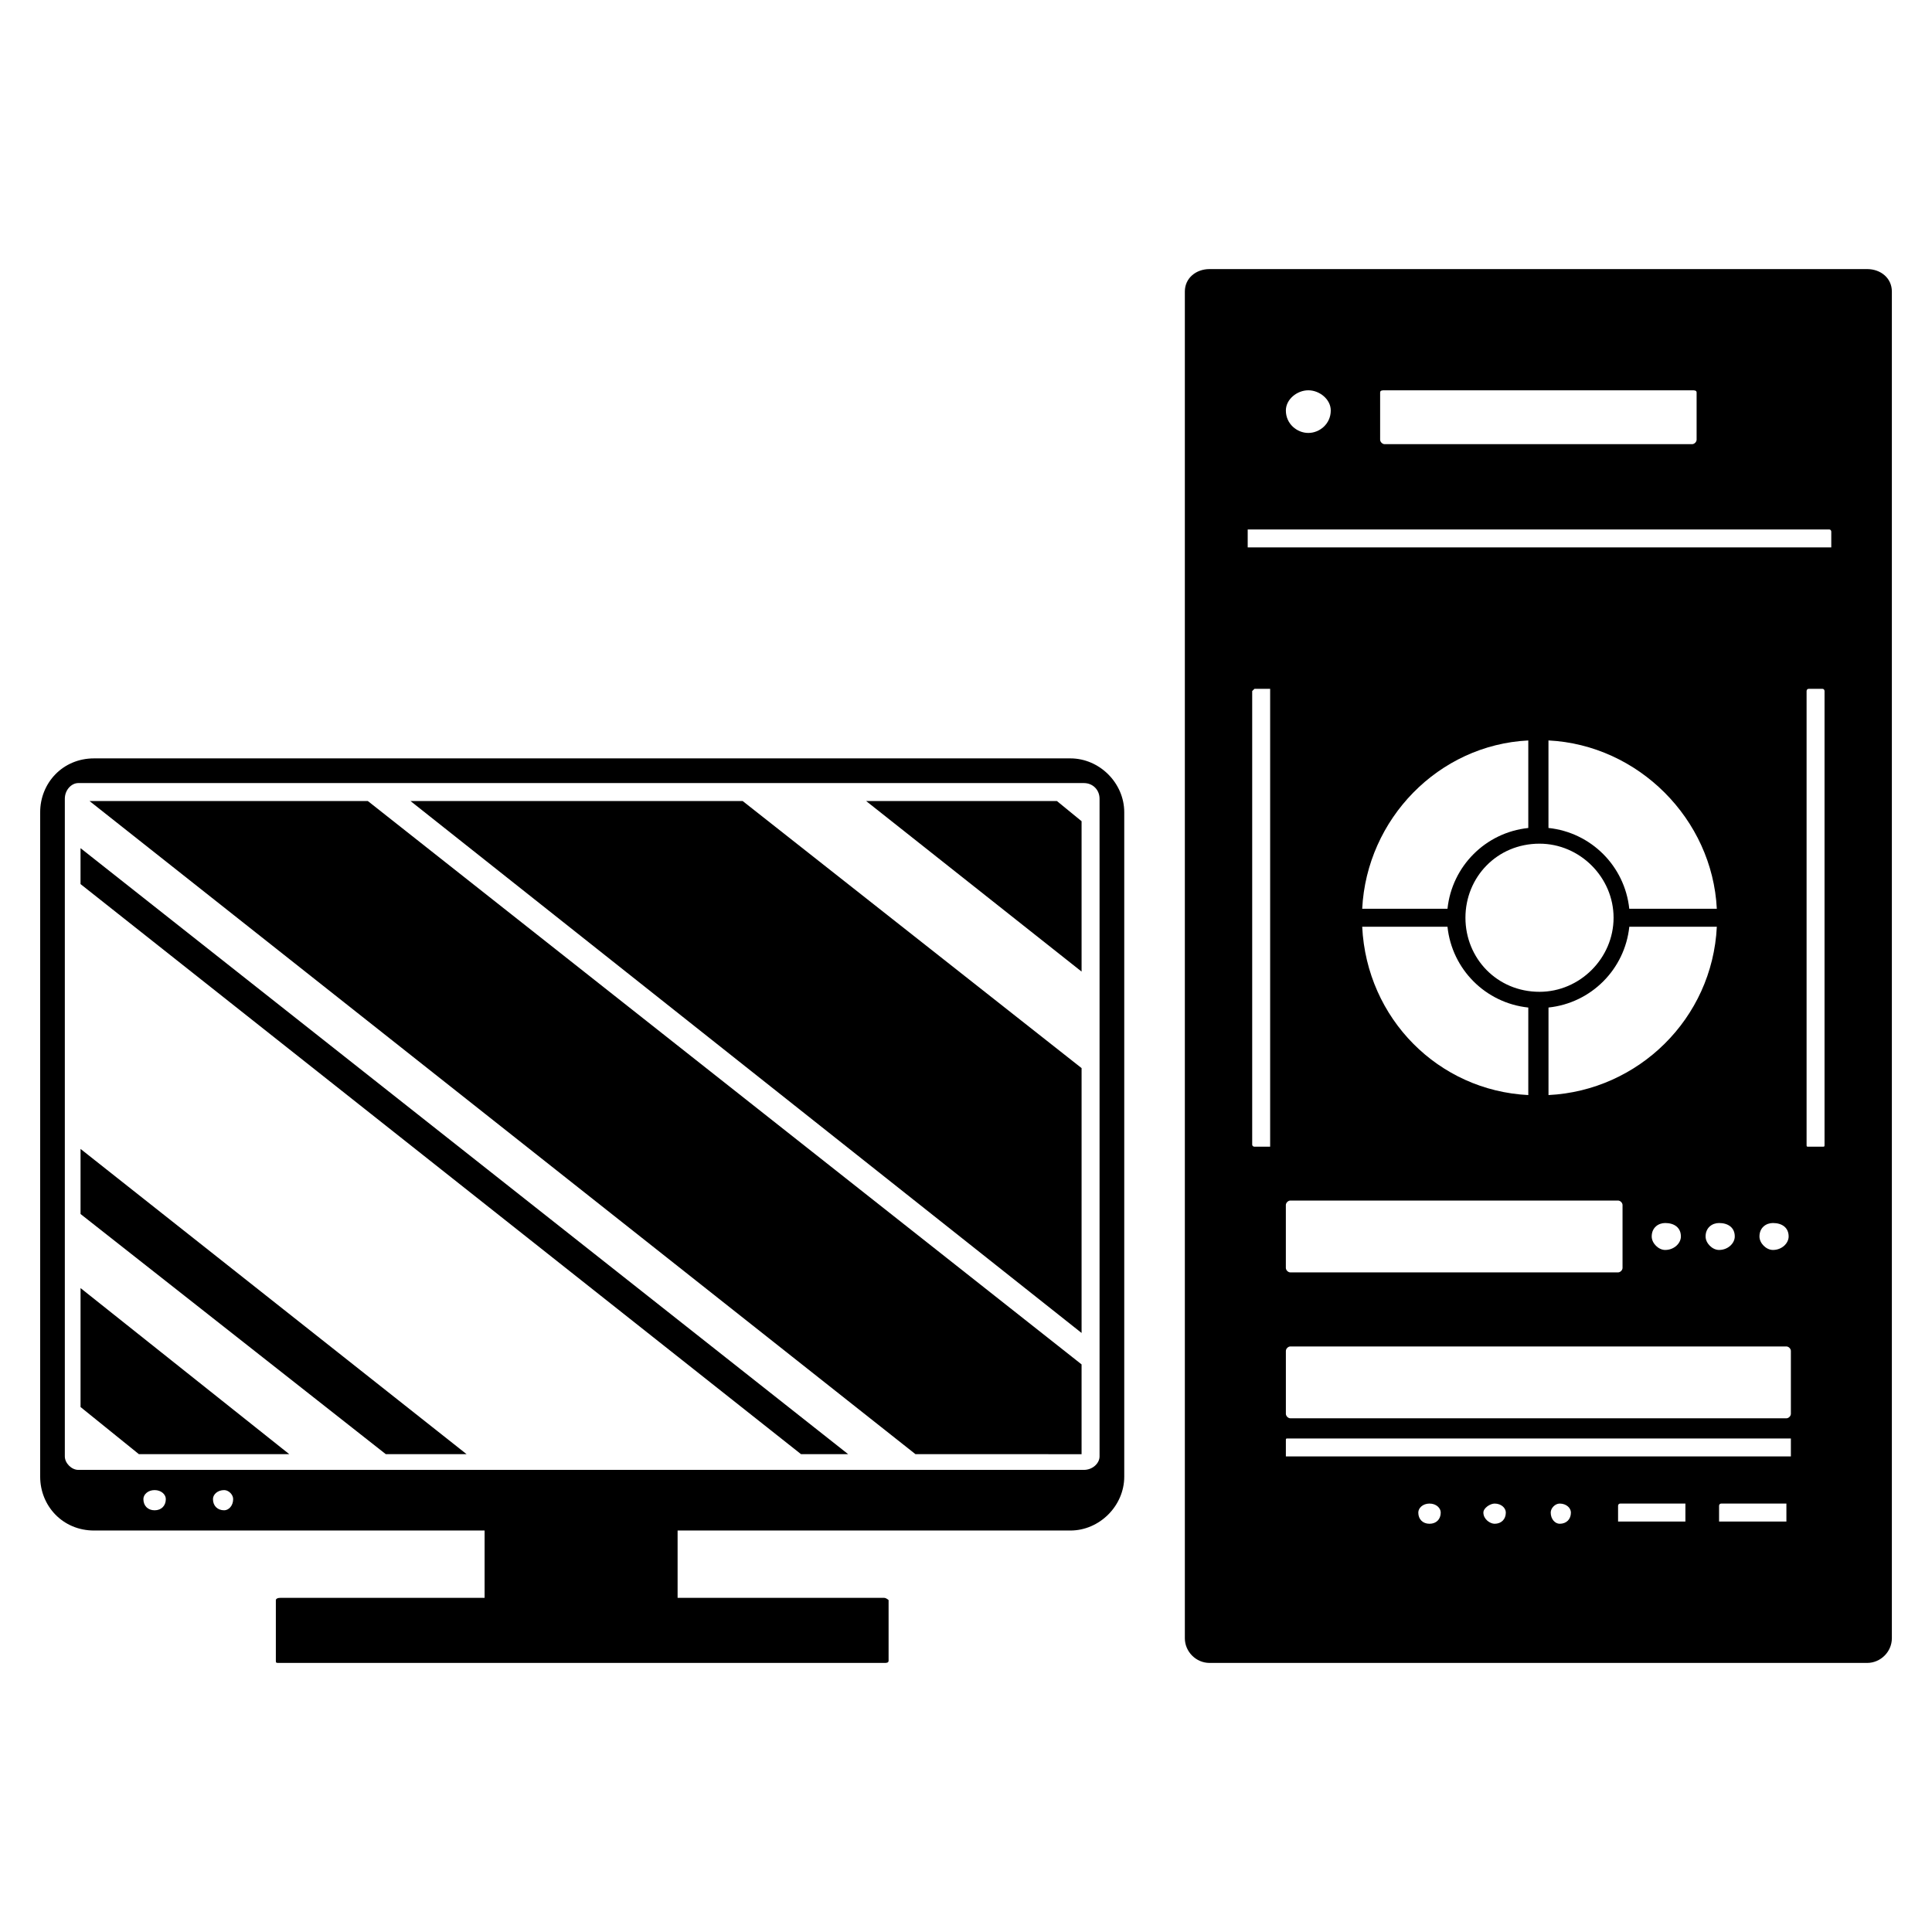 <?xml version="1.0" encoding="UTF-8"?>
<!-- Uploaded to: SVG Repo, www.svgrepo.com, Generator: SVG Repo Mixer Tools -->
<svg fill="#000000" width="800px" height="800px" version="1.1" viewBox="144 144 512 512" xmlns="http://www.w3.org/2000/svg">
 <g fill-rule="evenodd">
  <path d="m464.54 215.31h174.28c3.57 0 6.543 2.379 6.543 5.949v356.89c0 3.57-2.973 6.543-6.543 6.543h-174.28c-3.57 0-6.543-2.973-6.543-6.543v-356.89c0-3.57 2.973-5.949 6.543-5.949zm21.414 246.85h86.844c0.594 0 1.191 0.594 1.191 1.191v16.656c0 0.594-0.594 1.191-1.191 1.191h-86.844c-0.594 0-1.191-0.594-1.191-1.191v-16.656c0-0.594 0.594-1.191 1.191-1.191zm-11.301-177.85h154.06c0.594 0 0.594 0.594 0.594 0.594v4.164h-0.594-154.06v-4.164-0.594zm148.11 162.98v-120.15s0-0.594 0.594-0.594h3.57c0.594 0 0.594 0.594 0.594 0.594v120.15c0 0.594 0 0.594-0.594 0.594h-3.57c-0.594 0-0.594 0-0.594-0.594zm-146.92 0v-120.15l0.594-0.594h4.164v0.594 120.15 0.594h-4.164s-0.594 0-0.594-0.594zm46.992 95.172c1.785 0 2.973 1.191 2.973 2.379 0 1.785-1.191 2.973-2.973 2.973-1.785 0-2.973-1.191-2.973-2.973 0-1.191 1.191-2.379 2.973-2.379zm17.25 0c1.785 0 2.973 1.191 2.973 2.379 0 1.785-1.191 2.973-2.973 2.973-1.191 0-2.973-1.191-2.973-2.973 0-1.191 1.785-2.379 2.973-2.379zm17.25 0c1.785 0 2.973 1.191 2.973 2.379 0 1.785-1.191 2.973-2.973 2.973-1.191 0-2.379-1.191-2.379-2.973 0-1.191 1.191-2.379 2.379-2.379zm-71.973-17.25h133.24v0.594 4.164h-133.24-0.594v-4.164c0-0.594 0-0.594 0.594-0.594zm25.578-277.78h81.488c0.594 0 1.191 0 1.191 0.594v12.492c0 0.594-0.594 1.191-1.191 1.191h-81.488c-0.594 0-1.191-0.594-1.191-1.191v-12.492c0-0.594 0.594-0.594 1.191-0.594zm-20.223 0c2.973 0 5.949 2.379 5.949 5.352 0 3.57-2.973 5.949-5.949 5.949-2.973 0-5.949-2.379-5.949-5.949 0-2.973 2.973-5.352 5.949-5.352zm94.574 220.68c2.379 0 4.164 1.191 4.164 3.57 0 1.785-1.785 3.57-4.164 3.57-1.785 0-3.57-1.785-3.57-3.57 0-2.379 1.785-3.57 3.57-3.57zm14.277 0c2.379 0 4.164 1.191 4.164 3.57 0 1.785-1.785 3.57-4.164 3.57-1.785 0-3.57-1.785-3.57-3.57 0-2.379 1.785-3.57 3.57-3.57zm14.277 0c2.379 0 4.164 1.191 4.164 3.57 0 1.785-1.785 3.57-4.164 3.57-1.785 0-3.57-1.785-3.57-3.57 0-2.379 1.785-3.57 3.57-3.57zm-59.48-127.89c23.793 1.191 43.422 20.82 44.609 44.609h-23.199c-1.191-11.301-10.113-20.223-21.414-21.414v-23.199zm-5.352 23.199c-11.301 1.191-20.223 10.113-21.414 21.414h-22.602c1.191-23.793 20.223-43.422 44.016-44.609v23.199zm49.965 26.172c-1.191 24.387-20.82 43.422-44.609 44.609v-23.199c11.301-1.191 20.223-10.113 21.414-21.414h23.199zm-49.965 44.609c-23.793-1.191-42.828-20.223-44.016-44.609h22.602c1.191 11.301 10.113 20.223 21.414 21.414v23.199zm2.973-66.621c10.707 0 19.629 8.922 19.629 19.629s-8.922 19.629-19.629 19.629c-11.301 0-19.629-8.922-19.629-19.629s8.328-19.629 19.629-19.629zm48.18 174.88h17.25v0.594 4.164h-17.25-0.594v-4.164s0-0.594 0.594-0.594zm-26.766 0h17.25v0.594 4.164h-17.25-0.594v-4.164s0-0.594 0.594-0.594zm-87.438-41.637h131.45c0.594 0 1.191 0.594 1.191 1.191v16.656c0 0.594-0.594 1.191-1.191 1.191h-131.45c-0.594 0-1.191-0.594-1.191-1.191v-16.656c0-0.594 0.594-1.191 1.191-1.191z"/>
  <path d="m430.63 497.25-177.85-140.97h88.031l89.82 70.781z"/>
  <path d="m430.63 401.48-57.105-45.203h50.562l6.543 5.352z"/>
  <path d="m246.24 529.37-80.895-63.645v-17.25l102.31 80.895z"/>
  <path d="m180.81 529.37-15.465-12.492v-31.523l55.316 44.016z"/>
  <path d="m356.28 529.37-190.94-151.08v-9.52l203.43 160.6z"/>
  <path d="m386.61 529.37-218.89-173.09h73.758l189.15 149.3v23.793z"/>
  <path d="m168.91 344.98h258.75c7.734 0 14.277 6.543 14.277 14.277v176.07c0 7.734-6.543 14.277-14.277 14.277h-104.09v17.844h54.723c0.594 0 1.191 0.594 1.191 0.594v16.059c0 0.594-0.594 0.594-1.191 0.594h-160c-1.191 0-1.191 0-1.191-0.594v-16.059s0-0.594 1.191-0.594h54.129v-17.844h-103.5c-8.328 0-14.277-6.543-14.277-14.277v-176.07c0-7.734 5.949-14.277 14.277-14.277zm34.5 193.91c1.191 0 2.379 1.191 2.379 2.379 0 1.785-1.191 2.973-2.379 2.973-1.785 0-2.973-1.191-2.973-2.973 0-1.191 1.191-2.379 2.973-2.379zm-18.438 0c1.785 0 2.973 1.191 2.973 2.379 0 1.785-1.191 2.973-2.973 2.973-1.785 0-2.973-1.191-2.973-2.973 0-1.191 1.191-2.379 2.973-2.379zm-20.223-187.37h266.48c2.379 0 4.164 1.785 4.164 4.164v174.28c0 1.785-1.785 3.57-4.164 3.57h-266.48c-1.785 0-3.57-1.785-3.57-3.57v-174.28c0-2.379 1.785-4.164 3.57-4.164z"/>
 </g>
</svg>